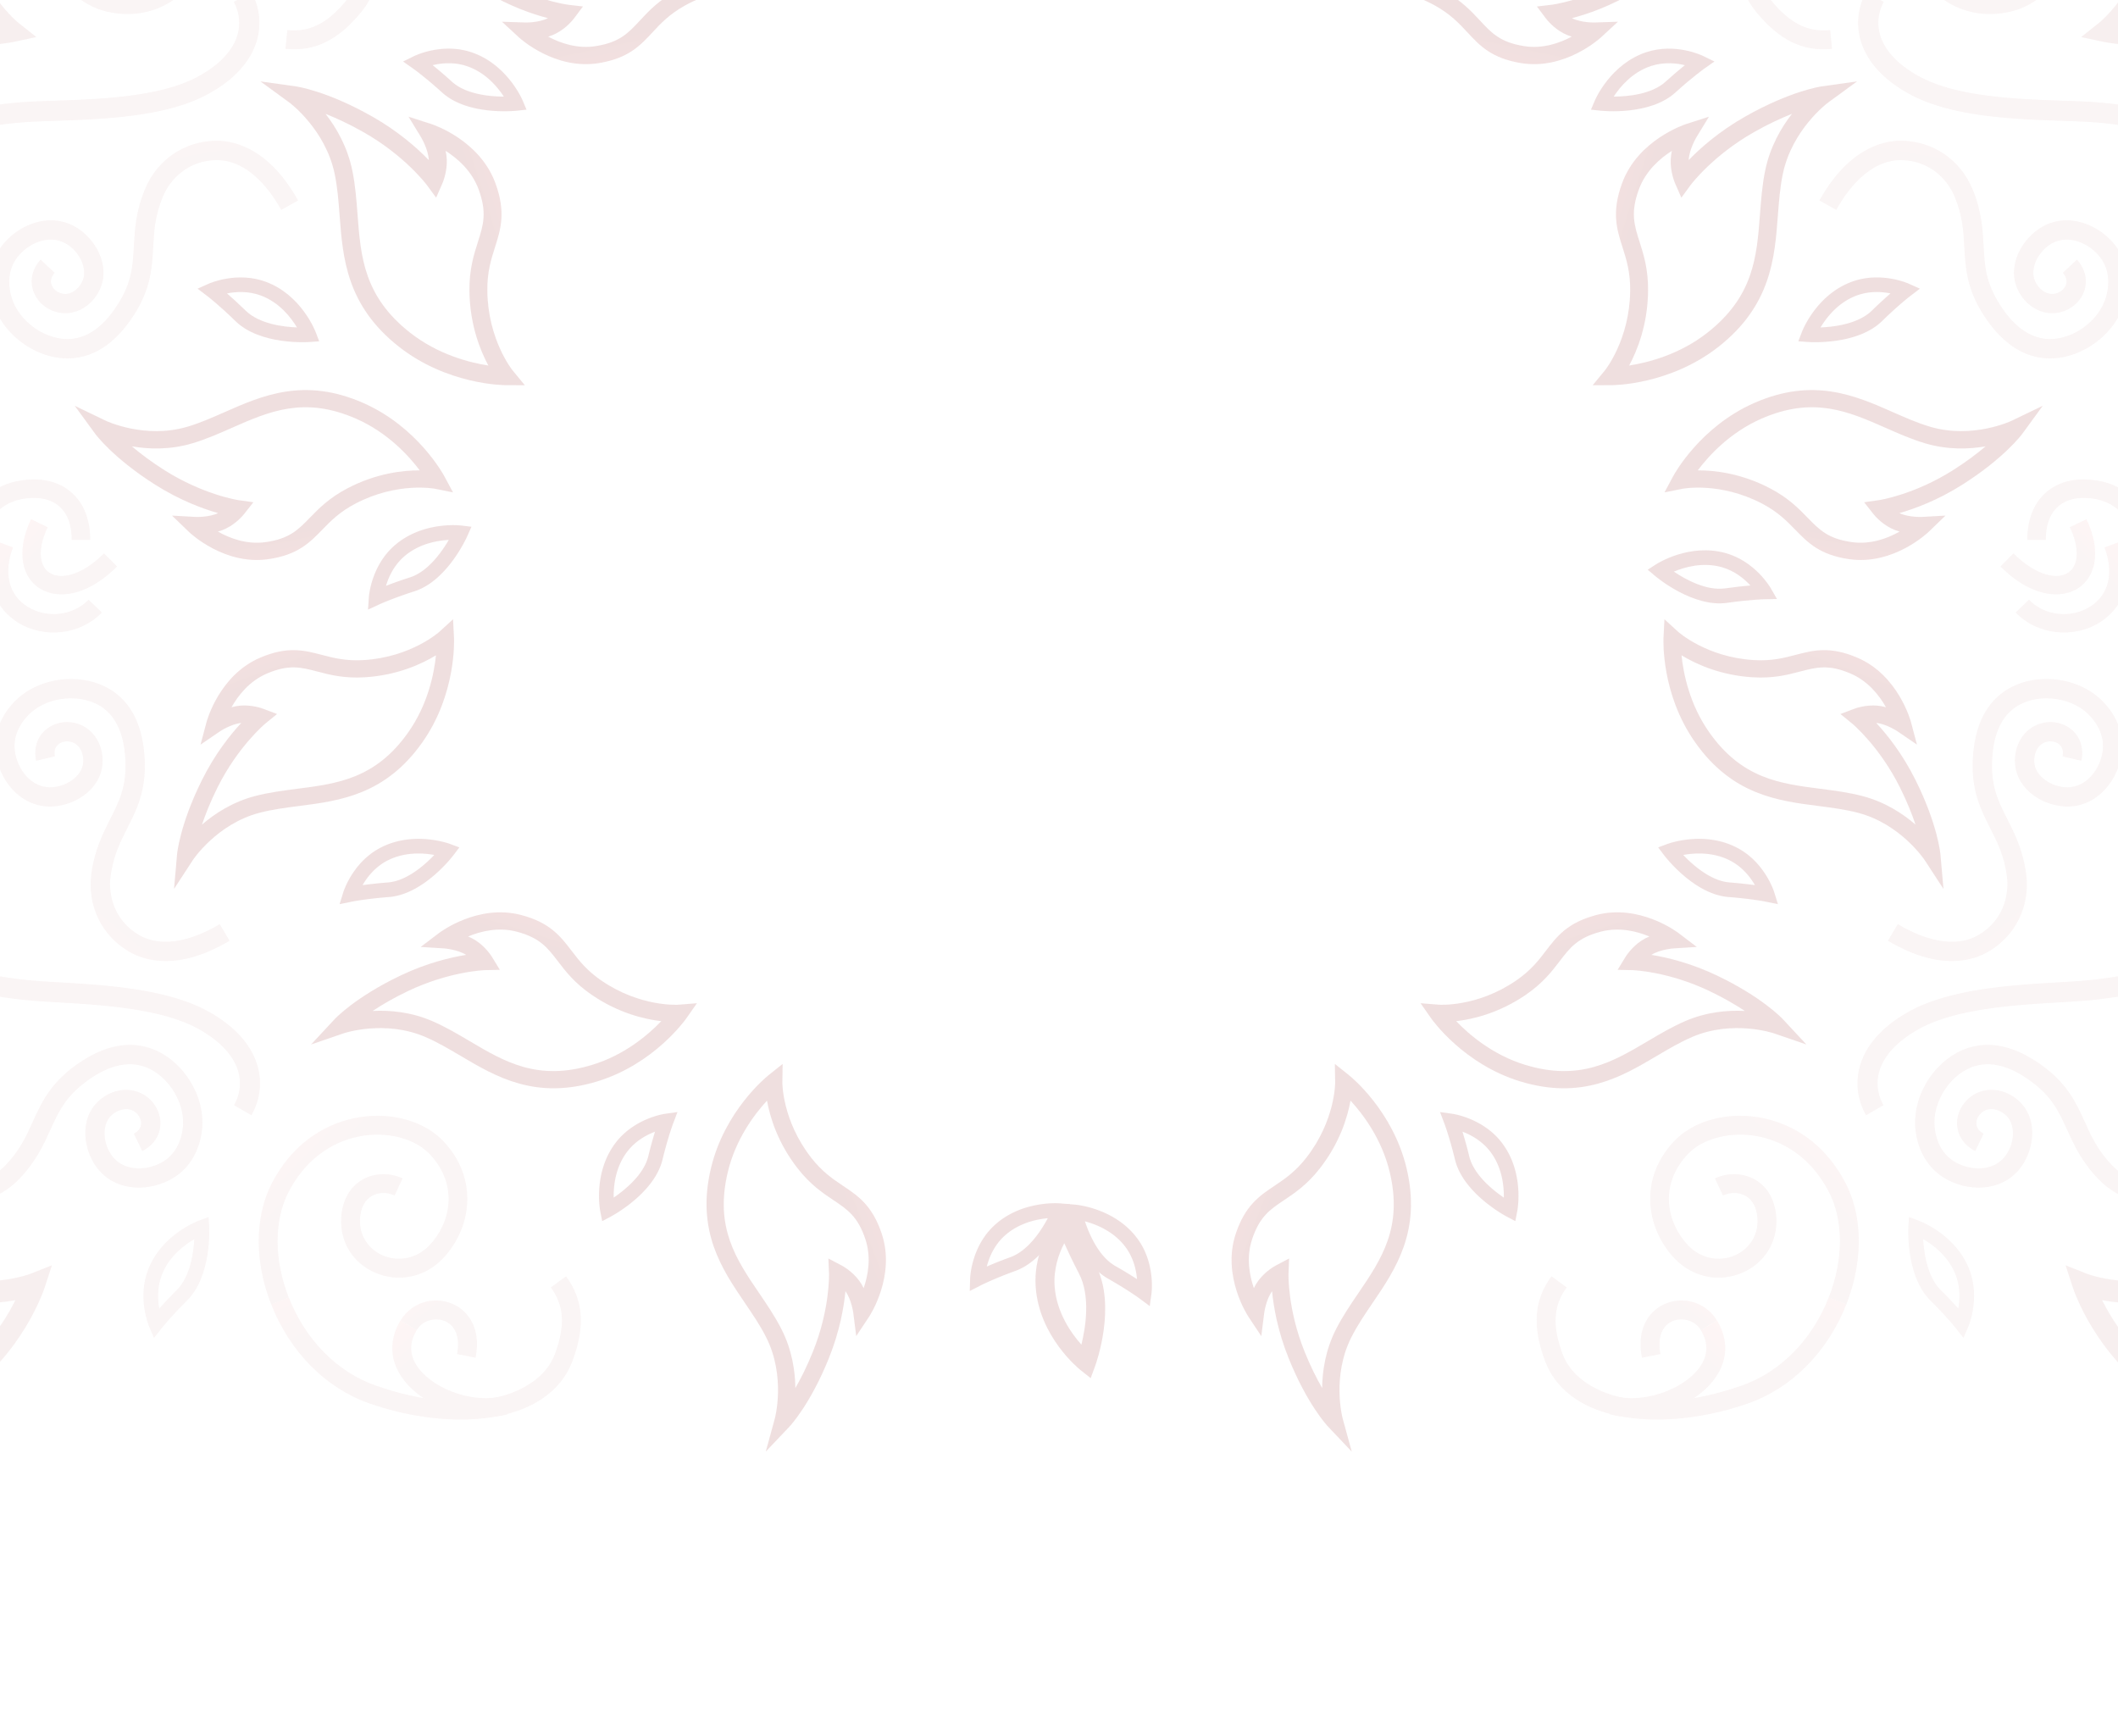 <svg width="1440" height="1180" fill="none" xmlns="http://www.w3.org/2000/svg">
    <g opacity=".45">
        <g opacity=".15">
            <path d="m1414.95 25.201 15.4 3.28c1.92.404 47.44 9.753 93.12-12.575 49.81-24.332 60.99-62.34 70.86-95.85 3.41-11.568 6.61-22.472 11.21-32.914 15.23-34.684 48.85-50.048 49.19-50.174l27.04-12.082-29.54-2.112c-1.04-.084-26.21-1.674-67.02 11.155-24.03 7.563-42.31 18.014-53.47 25.523 2.32-8.748 10.14-17.068 10.2-17.138l13.74-14.516-19.89 2.018c-1.68.181-41.68 4.618-61.99 36.746-13.71 21.74-12.31 36.465-10.79 52.048 1.02 10.49 2.08 21.364-1.3 36.417-8.91 39.747-34.15 60.183-34.42 60.372l-12.34 9.802Zm208.47-185.316c-11.13 9.343-23.46 22.91-31.51 41.277-4.97 11.302-8.46 23.194-11.84 34.68-9.88 33.552-19.2 65.233-63.11 86.71-26.34 12.878-53.17 13.93-69.09 13.035 9.44-11.104 22.23-30.221 28.3-57.317 3.89-17.371 2.68-29.98 1.59-41.077-1.42-14.644-2.45-25.268 8.57-42.708 8.73-13.816 22.41-21.37 33.39-25.449-1.05 2.285-1.94 4.721-2.53 7.191-2.42 9.766-.69 18.776-.49 19.762l2.59 12.632 9.62-8.575c.41-.37 23.12-20.135 60.73-31.973 13.08-4.125 24.5-6.633 33.78-8.188Z"
                  fill="url(#a)"/>
            <path d="m1404.39 860.241 4.86 14.982c.61 1.859 15.27 45.957 57.45 74.355 45.98 30.968 84.48 21.65 118.44 13.443 11.72-2.836 22.76-5.513 34.11-6.748 37.65-4.154 67.77 17.28 68.04 17.51l23.99 17.38-12.94-26.644c-.45-.945-11.66-23.532-43.17-52.461-18.57-17.028-36.76-27.634-48.84-33.549 8.73-2.362 19.85.247 19.94.266l19.44 4.64-11.69-16.217c-1-1.364-24.84-33.784-62.82-35.305-25.68-1.009-37.73 7.568-50.47 16.677-8.58 6.124-17.46 12.484-32.19 17.082-38.87 12.156-69.19.517-69.49.379l-14.66-5.79Zm264.73 87.888c-13.66-4.971-31.58-8.868-51.51-6.658-12.27 1.353-24.31 4.276-35.95 7.09-34 8.218-66.1 15.992-106.65-11.298-24.32-16.376-38.65-39.084-45.83-53.313 14.33 2.617 37.29 4.141 63.78-4.155 16.99-5.314 27.31-12.665 36.37-19.16 11.97-8.555 20.66-14.753 41.28-13.928 16.32.647 29.7 8.715 38.73 16.189-2.5.236-5.06.681-7.5 1.4-9.66 2.786-16.6 8.796-17.36 9.456l-9.64 8.563 12.24 4.047c.52.165 29 9.95 58.05 36.603 10.12 9.269 17.99 17.899 23.99 25.164Z"
                  fill="url(#b)"/>
            <path d="M24.724 25.201 9.32 28.481c-1.914.404-47.435 9.753-93.118-12.575-49.807-24.332-60.991-62.34-70.862-95.85-3.404-11.568-6.608-22.472-11.21-32.913-15.229-34.685-48.849-50.049-49.188-50.175l-27.044-12.082 29.546-2.112c1.043-.084 26.207-1.673 67.018 11.155 24.028 7.563 42.309 18.014 53.474 25.523-2.322-8.748-10.139-17.068-10.201-17.138l-13.739-14.516 19.89 2.019c1.68.18 41.677 4.617 61.983 36.745 13.717 21.74 12.314 36.465 10.793 52.048-1.015 10.491-2.08 21.364 1.3 36.417 8.912 39.747 34.15 60.183 34.419 60.372L24.724 25.2Zm-208.476-185.316c11.135 9.343 23.467 22.91 31.519 41.277 4.963 11.302 8.454 23.194 11.836 34.68 9.882 33.552 19.197 65.233 63.108 86.71 26.344 12.878 53.172 13.93 69.086 13.035-9.432-11.104-22.23-30.221-28.294-57.316-3.894-17.372-2.684-29.98-1.592-41.078 1.424-14.644 2.448-25.267-8.574-42.708-8.724-13.816-22.402-21.37-33.387-25.448 1.047 2.284 1.939 4.72 2.536 7.19 2.42 9.766.682 18.776.49 19.762l-2.594 12.632-9.625-8.575c-.403-.37-23.114-20.135-60.725-31.973-13.085-4.125-24.497-6.633-33.784-8.188Z"
                  fill="url(#c)"/>
            <path d="m35.272 860.241-4.862 14.982c-.607 1.859-15.271 45.957-57.45 74.355-45.975 30.968-84.483 21.65-118.44 13.443-11.719-2.836-22.764-5.513-34.109-6.748-37.652-4.154-67.767 17.28-68.046 17.51l-23.985 17.38 12.944-26.644c.449-.945 11.654-23.532 43.169-52.461 18.564-17.028 36.755-27.634 48.841-33.549-8.737-2.362-19.851.247-19.943.266l-19.44 4.64 11.693-16.217c.996-1.364 24.837-33.784 62.814-35.305 25.686-1.009 37.737 7.568 50.472 16.677 8.577 6.124 17.461 12.484 32.188 17.082 38.877 12.156 69.194.517 69.492.379l14.662-5.79Zm-264.727 87.888c13.659-4.971 31.574-8.868 51.506-6.658 12.269 1.353 24.314 4.276 35.952 7.09 33.998 8.218 66.092 15.992 106.647-11.298 24.325-16.376 38.65-39.084 45.832-53.313-14.333 2.617-37.287 4.141-63.785-4.155-16.99-5.314-27.305-12.665-36.37-19.16-11.97-8.555-20.658-14.753-41.273-13.928-16.327.647-29.708 8.715-38.733 16.189 2.503.236 5.058.681 7.496 1.4 9.667 2.786 16.601 8.796 17.359 9.456l9.642 8.563-12.238 4.047c-.522.165-28.995 9.95-58.052 36.603-10.115 9.269-17.993 17.899-23.983 25.164Z"
                  fill="url(#d)"/>
        </g>
        <g opacity=".1">
            <path d="m1334.95 909.554 3.29-7.713c.34-.794 8.16-19.484.62-38.817-9.28-23.827-33.69-32.918-34.73-33.289l-6.27-2.285-.37 6.651c-.08 1.366-1.67 33.473 14.96 50.003 11.26 11.176 17.23 18.747 17.3 18.839l5.2 6.611Zm-27.43-67.147c6.88 3.98 17.22 11.716 22.09 24.214 3.31 8.506 2.89 16.999 1.79 22.986a304.223 304.223 0 0 0-11.92-12.525c-9.1-9.043-11.42-25.123-11.96-34.675Z"
                  fill="url(#e)"/>
            <path d="M1330.78-149.257c-34.34-5.406-67.78 3.091-91.76 23.316-44.36 37.456-75.24 97.162-44.99 134.065 15.83 19.312 31.71 27.034 51.53 25.1l-1.24-12.724c-15.29 1.516-27.37-4.592-40.38-20.461-18.69-22.784-9.86-71.27 43.35-116.166 21.13-17.846 50.85-25.298 81.51-20.443l1.98-12.687Z"
                  fill="url(#f)"/>
            <path d="M1330.77-149.257c17.05 2.7 32.75 8.707 45.65 17.193 10.5 6.898 19.15 15.433 25.17 25.119 20.51 32.915 13.6 61.522 7.69 75.631-8.5 20.24-24.78 35.275-42.52 39.253-35.07 7.82-60.91-14.649-68.33-40.888-4.79-17.013 1.23-34.543 15.35-44.662 13.25-9.496 29.76-9.843 43.29-.95.23.155.47.31.72.479 9.41 6.458 14.59 15.34 14.59 25.015.01 9.342-5 18.594-13.08 24.178l-7.25-10.522c4.67-3.236 7.58-8.453 7.56-13.638-.02-5.426-3.14-10.45-9.05-14.49-10.87-7.392-22.27-4.724-29.33.336-9.68 6.948-13.81 19.047-10.49 30.807 5.57 19.824 24.63 38.265 53.23 31.877 13.55-3.023 26.69-15.47 33.51-31.706 4.98-11.848 10.7-35.908-6.74-63.934-11.53-18.503-34.69-32.144-61.99-36.439l2.02-12.659Z"
                  fill="url(#g)"/>
            <path d="M1508.85 230.95a47.557 47.557 0 0 1-5.51-3.5c-14.58-10.654-21.35-28.148-17.69-45.666 2.82-13.483 11.56-22.532 23.99-24.825 12.86-2.376 27.02 3.376 33.65 13.688 5.91 9.173 5.15 20.352-2.09 30.678l-11.21-7.853c4.06-5.796 4.65-10.993 1.8-15.44-3.62-5.651-12.27-8.993-19.66-7.624-4.82.896-10.96 4.059-13.07 14.162-2.59 12.364 2.02 24.259 12.36 31.824 9.79 7.141 26.79 11.009 45.26.564 14.79-8.395 23.26-27.03 21.09-46.383-3.66-32.35-33.99-59.344-83.19-74.057-22.84-6.83-46.01-11.258-68.9-13.227-6.79-.582-15.35-.883-24.44-1.19-30.96-1.066-73.33-2.52-101.71-17.48-22.96-12.076-31.28-26.55-34.32-36.59-3.37-11.153-2.12-23 3.5-33.31l12.01 6.546c-2.24 4.11-5.51 12.518-2.39 22.817 3.27 10.819 12.89 20.673 27.6 28.441 25.59 13.503 66.16 14.882 95.8 15.913 9.27.314 18.02.622 25.14 1.228 23.8 2.025 47.92 6.659 71.63 13.752 54.73 16.353 88.59 47.573 92.88 85.628 2.79 24.738-8.43 48.763-27.94 59.821-18.09 10.251-38.44 10.882-54.59 2.083Z"
                  fill="url(#h)"/>
            <path d="M1501.97 517.094a47.905 47.905 0 0 0-5.4 3.62c-14.24 10.964-20.55 28.544-16.48 45.892 3.14 13.351 12.06 22.143 24.5 24.119 12.85 2.049 26.81-4.027 33.15-14.455 5.66-9.276 4.63-20.385-2.84-30.485l-10.97 8.093c4.19 5.67 4.9 10.828 2.18 15.326-3.46 5.714-11.99 9.253-19.38 8.073-4.82-.773-11.02-3.771-13.36-13.775-2.89-12.243 1.41-24.197 11.52-31.982 9.57-7.35 26.39-11.62 45.03-1.678 14.94 7.992 23.83 26.332 22.14 45.65-2.84 32.292-32.37 59.909-80.98 75.768-22.56 7.361-45.52 12.34-68.26 14.865-6.74.747-15.26 1.258-24.3 1.788-30.79 1.824-72.93 4.317-100.8 19.908-22.57 12.586-30.49 27.199-33.27 37.267-3.08 11.184-1.54 22.947 4.31 33.071l11.79-6.813c-2.33-4.035-5.79-12.324-2.94-22.653 2.98-10.849 12.32-20.896 26.78-28.991 25.13-14.071 65.49-16.445 94.96-18.202 9.22-.541 17.92-1.063 24.99-1.841 23.64-2.604 47.54-7.81 70.97-15.455 54.08-17.628 87-49.54 90.34-87.525 2.17-24.694-9.59-48.332-29.29-58.858-18.25-9.757-38.53-9.884-54.39-.727Z"
                  fill="url(#i)"/>
            <path d="M1309.64 650.953c-7.76-2.08-16.45-5.68-26.05-11.397l6.7-11.24c21.52 12.813 40.97 15.452 54.78 7.417 16.92-9.855 21.12-27.156 19.4-40.055-1.83-13.879-6.49-23.094-11.42-32.815-6.35-12.514-12.9-25.488-11.73-47.043 1.1-20.681 7.89-35.798 20.16-44.894 19.02-14.144 49.81-11.854 67.22 5.004 9.53 9.246 14.56 20.811 14.14 32.569-.63 17.526-13.19 37.112-33.14 39.57-15.73 1.939-35.69-7.991-39.2-25.327-1.57-7.626.08-15.802 4.39-21.882 3.8-5.352 9.44-8.8 15.88-9.701 8.79-1.224 17.34 2.533 21.75 9.541 4.2 6.68 3.18 13.749 2.55 16.481l-12.75-2.983c.21-.866.76-3.943-.87-6.548-1.65-2.637-5.2-4.049-8.86-3.539-2.93.407-5.3 1.86-7.01 4.301-2.22 3.143-3.07 7.631-2.25 11.727 1.84 9.028 13.87 16.291 24.8 14.964 12.83-1.575 21.24-15.256 21.66-27.04.38-10.819-6.19-18.866-10.18-22.698-12.84-12.439-36.36-14.269-50.3-3.913-13.54 10.083-14.55 28.918-14.88 35.115-.97 18.061 4.27 28.435 10.36 40.417 4.96 9.81 10.57 20.908 12.74 37.015 2.89 21.776-6.99 42.137-25.8 53.084-7.67 4.367-21.71 9.331-42.09 3.87Z"
                  fill="url(#j)"/>
            <path d="M1513.29 783.98c3.23-7.356 5.86-16.381 7.41-27.452l-12.96-1.809c-3.48 24.808-13.59 41.634-28.5 47.375-18.27 7.033-34.4-.514-43.38-9.927-9.68-10.117-13.95-19.516-18.45-29.443-5.79-12.782-11.81-26.01-29.36-38.586-16.82-12.084-32.86-16.249-47.63-12.366-22.93 5.986-40.42 31.439-38.16 55.565 1.25 13.217 7.13 24.377 16.56 31.412 14.06 10.474 37.2 12.929 51.6-1.097 11.35-11.051 16.1-32.839 4.78-46.426-4.97-5.989-12.38-9.819-19.82-10.26-6.55-.391-12.77 1.85-17.51 6.315-6.45 6.085-8.87 15.113-6.17 22.937 2.59 7.455 8.74 11.077 11.27 12.3l5.65-11.812c-.81-.382-3.55-1.875-4.56-4.779-1.03-2.938.09-6.591 2.78-9.127 2.15-2.028 4.76-2.966 7.74-2.773 3.84.232 7.88 2.376 10.55 5.584 5.9 7.081 4.03 21.015-3.84 28.706-9.26 9.025-25.19 7.023-34.65-.022-8.67-6.475-10.84-16.635-11.33-22.142-1.67-17.803 11.62-37.294 28.42-41.688 16.34-4.253 31.66 6.745 36.7 10.364 14.7 10.548 19.51 21.128 25.05 33.372 4.55 10.007 9.69 21.332 20.9 33.096 15.18 15.881 37.24 20.92 57.55 13.095 8.21-3.254 20.86-11.099 29.36-30.412Z"
                  fill="url(#k)"/>
            <path d="M1253.87 113.381c-5.68 5.682-11.4 13.141-16.86 22.895l11.42 6.385c12.24-21.858 27.77-33.87 43.74-33.815 19.58.074 31.87 12.956 36.83 24.987 5.35 12.937 5.92 23.247 6.52 34.13.76 14.011 1.57 28.522 13.36 46.605 11.29 17.361 24.73 27.06 39.9 28.8 23.55 2.739 49.07-14.641 55.72-37.943 3.62-12.771 2.2-25.302-4.04-35.278-9.31-14.863-29.98-25.542-48.49-17.694-14.59 6.182-26.91 24.764-21.29 41.533 2.47 7.385 7.98 13.641 14.75 16.751 5.96 2.739 12.57 2.906 18.61.462 8.21-3.331 13.75-10.864 14.06-19.138.3-7.884-4.12-13.493-6.03-15.547l-9.55 8.958c.61.648 2.63 3.036 2.52 6.108-.12 3.11-2.48 6.108-5.91 7.496-2.74 1.111-5.51 1.037-8.22-.222-3.49-1.61-6.47-5.071-7.81-9.032-2.92-8.736 3.87-21.045 14-25.357 11.9-5.053 26.02 2.591 32.27 12.586 5.74 9.18 4.08 19.434 2.54 24.746-4.9 17.195-24.36 30.539-41.61 28.54-16.77-1.962-27.06-17.768-30.44-22.969-9.87-15.159-10.52-26.764-11.24-40.182-.61-10.976-1.29-23.395-7.48-38.425-8.38-20.304-27.11-33-48.88-33.075-8.83.056-23.47 2.777-38.39 17.695Z"
                  fill="url(#l)"/>
            <path d="M1446.69 388.493c0 20.717-13.77 31.302-18.99 34.587-18.16 11.337-42.76 8.478-57.28-6.671l9.05-8.679c10.49 10.936 28.34 12.968 41.56 4.716 12.74-7.976 16.33-22.649 9.83-40.306l11.77-4.339c2.91 7.8 4.06 14.673 4.06 20.692Z"
                  fill="url(#m)"/>
            <path d="M1424.44 376.284c0 9.757-3.63 17.959-10.71 23.025-10.53 7.525-30.92 8.327-53.64-14.171l8.82-8.904c16.08 15.927 30.45 17.959 37.53 12.892 7.07-5.041 7.37-17.08.8-30.674l11.29-5.468c3.98 8.176 5.91 16.152 5.91 23.3Z"
                  fill="url(#n)"/>
            <path d="m1498.63 463.009-12.06 3.436c-2.66-9.33-7.2-17.08-11.99-25.307-7.95-13.594-16.98-28.994-19.04-54.552-2.61-32.029-15.22-47.755-38.63-48.081-5.31-.075-12.84 1.004-18.51 6.597-4.99 4.916-7.52 12.315-7.52 21.946h-12.54c0-12.942 3.89-23.627 11.26-30.875 6.95-6.847 16.45-10.359 27.52-10.208 21.04.301 46.97 10.91 50.94 59.618 1.83 22.699 9.73 36.192 17.35 49.235 4.99 8.502 10.14 17.306 13.22 28.191Z"
                  fill="url(#o)"/>
            <path d="m104.712 909.554-3.294-7.713c-.335-.794-8.154-19.484-.617-38.817 9.275-23.827 33.685-32.918 34.724-33.29l6.279-2.284.37 6.65c.074 1.367 1.666 33.473-14.965 50.004-11.263 11.175-17.226 18.746-17.296 18.839l-5.201 6.611Zm27.424-67.147c-6.879 3.98-17.217 11.715-22.086 24.214-3.305 8.506-2.892 16.999-1.792 22.986 2.948-3.29 6.92-7.551 11.927-12.525 9.097-9.043 11.412-25.123 11.951-34.675Z"
                  fill="url(#p)"/>
            <path d="M108.89-149.257c34.335-5.406 67.773 3.091 91.753 23.316 44.369 37.456 75.24 97.162 44.995 134.065-15.826 19.312-31.714 27.034-51.533 25.1l1.244-12.724c15.29 1.516 27.372-4.592 40.382-20.461 18.686-22.784 9.852-71.27-43.357-116.166-21.129-17.846-50.85-25.298-81.508-20.443l-1.976-12.687Z"
                  fill="url(#q)"/>
            <path d="M108.888-149.257c-17.047 2.7-32.746 8.707-45.653 17.193-10.491 6.898-19.142 15.433-25.169 25.119-20.502 32.915-13.598 61.522-7.688 75.631 8.504 20.24 24.785 35.275 42.52 39.253 35.075 7.82 60.915-14.649 68.331-40.888 4.789-17.013-1.227-34.543-15.349-44.662-13.252-9.496-29.762-9.843-43.288-.95l-.727.479c-9.403 6.458-14.581 15.34-14.586 25.015-.01 9.342 5.003 18.594 13.082 24.178l7.251-10.522c-4.667-3.236-7.578-8.453-7.559-13.638.013-5.426 3.138-10.45 9.05-14.49 10.871-7.392 22.267-4.724 29.327.336 9.681 6.948 13.81 19.047 10.493 30.807C123.35-16.572 104.288 1.869 75.694-4.52 62.138-7.542 48.996-19.99 42.177-36.225c-4.975-11.848-10.695-35.908 6.748-63.934 11.523-18.503 34.69-32.144 61.982-36.439l-2.019-12.659Z"
                  fill="url(#r)"/>
            <path d="M-69.165 230.95a47.686 47.686 0 0 0 5.51-3.5c14.579-10.654 21.348-28.148 17.694-45.667-2.826-13.482-11.558-22.531-23.996-24.824-12.857-2.377-27.02 3.376-33.649 13.688-5.911 9.173-5.15 20.352 2.096 30.678l11.21-7.853c-4.06-5.797-4.648-10.993-1.804-15.441 3.622-5.65 12.273-8.992 19.657-7.623 4.82.896 10.969 4.059 13.076 14.162 2.59 12.364-2.024 24.258-12.364 31.823-9.79 7.142-26.787 11.01-45.256.565-14.795-8.395-23.265-27.03-21.092-46.383 3.662-32.35 33.989-59.344 83.193-74.057 22.833-6.83 46.007-11.258 68.9-13.227 6.789-.582 15.35-.883 24.44-1.191 30.958-1.065 73.329-2.52 101.705-17.48 22.966-12.076 31.287-26.55 34.326-36.59 3.367-11.152 2.117-23-3.5-33.31l-12.016 6.547c2.239 4.11 5.511 12.518 2.395 22.817-3.269 10.819-12.891 20.673-27.607 28.441-25.586 13.503-66.16 14.882-95.797 15.913-9.272.314-18.018.622-25.136 1.227-23.798 2.026-47.92 6.66-71.637 13.752-54.73 16.353-88.583 47.574-92.877 85.629-2.791 24.738 8.427 48.763 27.946 59.821 18.082 10.251 38.433 10.881 54.583 2.083Z"
                  fill="url(#s)"/>
            <path d="M-62.313 517.094a47.327 47.327 0 0 1 5.4 3.62c14.248 10.964 20.554 28.544 16.485 45.892-3.145 13.351-12.06 22.143-24.497 24.119-12.857 2.049-26.813-4.027-33.158-14.455-5.657-9.276-4.624-20.385 2.843-30.485l10.966 8.093c-4.186 5.67-4.898 10.828-2.177 15.326 3.466 5.714 11.995 9.253 19.378 8.073 4.82-.773 11.02-3.771 13.365-13.775 2.884-12.243-1.416-24.197-11.522-31.982-9.57-7.35-26.393-11.62-45.034-1.678-14.934 7.992-23.824 26.332-22.139 45.65 2.847 32.292 32.37 59.909 80.985 75.768 22.56 7.361 45.518 12.34 68.257 14.865 6.743.747 15.258 1.258 24.298 1.788 30.79 1.824 72.931 4.317 100.807 19.908 22.563 12.586 30.488 27.199 33.266 37.267 3.076 11.184 1.54 22.947-4.305 33.071l-11.8-6.813c2.33-4.035 5.794-12.324 2.947-22.653-2.987-10.849-12.321-20.896-26.779-28.991-25.135-14.071-65.488-16.445-94.964-18.202-9.222-.541-17.92-1.063-24.99-1.841-23.639-2.604-47.536-7.81-70.969-15.455-54.076-17.628-87.003-49.54-90.339-87.525-2.168-24.694 9.591-48.332 29.293-58.858 18.251-9.757 38.525-9.884 54.383-.727Z"
                  fill="url(#t)"/>
            <path d="M130.022 650.953c7.762-2.08 16.444-5.68 26.05-11.397l-6.697-11.24c-21.525 12.813-40.98 15.452-54.785 7.417-16.922-9.855-21.124-27.156-19.404-40.055 1.836-13.879 6.494-23.094 11.423-32.815 6.348-12.514 12.898-25.488 11.73-47.043-1.098-20.681-7.886-35.798-20.16-44.894-19.019-14.144-49.813-11.854-67.218 5.004-9.528 9.246-14.559 20.811-14.145 32.569.631 17.526 13.196 37.112 33.149 39.57 15.722 1.939 35.688-7.991 39.2-25.327 1.56-7.626-.088-15.802-4.4-21.882-3.791-5.352-9.43-8.8-15.878-9.701-8.782-1.224-17.341 2.533-21.75 9.541-4.2 6.68-3.173 13.749-2.549 16.481l12.75-2.983c-.205-.866-.758-3.943.874-6.548 1.651-2.637 5.202-4.049 8.861-3.539 2.928.407 5.295 1.86 7.006 4.301 2.225 3.143 3.075 7.631 2.248 11.727-1.835 9.028-13.872 16.291-24.796 14.964-12.833-1.575-21.241-15.256-21.662-27.04-.378-10.819 6.191-18.866 10.178-22.698 12.845-12.439 36.363-14.269 50.303-3.913 13.541 10.083 14.55 28.918 14.883 35.115.964 18.061-4.277 28.435-10.362 40.417-4.958 9.81-10.575 20.908-12.736 37.015-2.89 21.776 6.982 42.137 25.795 53.084 7.674 4.367 21.713 9.331 42.092 3.87Z"
                  fill="url(#u)"/>
            <path d="M1167.31 897.685c3.44 5.691 5.32 11.512 5.61 17.284.39 7.943-2.16 15.779-7.66 23.019-14.67 19.327-47.11 30.071-70.82 23.426l3.45-12.311c18.49 5.192 45.77-3.783 57.18-18.848 6.29-8.279 6.72-17.006 1.31-25.952l10.93-6.618Z"
                  fill="url(#v)"/>
            <path d="M1255.3 886.738c-12.74 32.339-37.01 56.859-66.6 67.28-54.78 19.265-121.89 15.619-138.38-29.157-8.63-23.431-7.23-41.04 4.48-57.145l10.34 7.521c-9.06 12.412-9.91 25.924-2.83 45.181 10.17 27.656 56.45 44.614 122.12 21.498 26.09-9.17 47.58-31.015 58.93-59.904l11.94 4.726Z"
                  fill="url(#w)"/>
            <path d="M1167.31 897.68c-7.09-11.679-21.52-16.587-34.33-11.617-10.75 4.15-20.75 16.047-16.63 36.964l12.55-2.474c-2.2-11.181 1.06-19.615 8.72-22.586 5.88-2.267 14.46-.828 18.78 6.329l10.91-6.616Z"
                  fill="url(#x)"/>
            <path d="M1255.3 886.739c6.31-16.064 9.09-32.642 8.32-48.069-.63-12.541-3.61-24.324-8.9-34.428-17.98-34.356-46.14-42.903-61.3-44.958-21.76-2.928-42.97 3.488-55.39 16.761-24.52 26.273-18.24 59.936.62 79.627 12.24 12.751 30.4 16.449 46.28 9.404 14.9-6.612 23.57-20.669 22.75-36.836-.01-.281-.02-.562-.04-.869-.8-11.379-5.84-20.345-14.17-25.252-8.05-4.743-18.57-5.111-27.48-.977l5.4 11.585c5.16-2.384 11.13-2.249 15.59.395 4.67 2.762 7.42 8.001 7.9 15.146.87 13.118-7.21 21.589-15.15 25.111-10.9 4.823-23.42 2.251-31.88-6.568-14.26-14.852-20.5-40.631-.5-62.042 9.48-10.154 26.87-15.175 44.32-12.825 12.74 1.716 36.38 8.979 51.7 38.219 10.11 19.311 10.12 46.196 0 71.9l11.93 4.676Z"
                  fill="url(#y)"/>
            <path d="M272.353 897.685c-3.435 5.691-5.315 11.512-5.605 17.284-.399 7.943 2.153 15.779 7.653 23.019 14.674 19.327 47.115 30.071 70.826 23.426l-3.453-12.311c-18.492 5.192-45.772-3.783-57.178-18.848-6.293-8.279-6.726-17.006-1.309-25.952l-10.934-6.618Z"
                  fill="url(#z)"/>
            <path d="M184.365 886.738c12.741 32.339 37.013 56.859 66.602 67.28 54.775 19.266 121.89 15.619 138.375-29.157 8.627-23.431 7.232-41.04-4.48-57.145l-10.338 7.521c9.056 12.412 9.914 25.924 2.827 45.182-10.171 27.655-56.446 44.613-122.115 21.498-26.093-9.171-47.58-31.016-58.932-59.905l-11.939 4.726Z"
                  fill="url(#A)"/>
            <path d="M272.356 897.68c7.09-11.679 21.522-16.587 34.331-11.617 10.751 4.15 20.754 16.047 16.631 36.964l-12.55-2.474c2.2-11.181-1.064-19.615-8.724-22.586-5.878-2.267-14.451-.828-18.78 6.329l-10.908-6.616Z"
                  fill="url(#B)"/>
            <path d="M184.363 886.739c-6.312-16.064-9.09-32.642-8.316-48.069.63-12.541 3.602-24.324 8.898-34.428 17.984-34.356 46.143-42.902 61.303-44.958 21.757-2.928 42.969 3.489 55.387 16.761 24.517 26.273 18.244 59.936-.617 79.627-12.239 12.752-30.4 16.449-46.28 9.404-14.903-6.612-23.569-20.669-22.757-36.836l.043-.869c.802-11.379 5.835-20.345 14.173-25.252 8.048-4.743 18.564-5.111 27.472-.976l-5.395 11.584c-5.155-2.384-11.128-2.249-15.588.395-4.671 2.762-7.418 8.001-7.904 15.146-.864 13.118 7.212 21.589 15.152 25.111 10.896 4.823 23.418 2.251 31.876-6.568 14.265-14.852 20.501-40.63.502-62.042-9.476-10.154-26.866-15.175-44.319-12.825-12.735 1.716-36.375 8.979-51.695 38.22-10.111 19.31-10.129 46.195.001 71.899l-11.936 4.676Z"
                  fill="url(#C)"/>
            <path d="M-73.623 783.98c-3.234-7.356-5.859-16.381-7.41-27.452l12.959-1.809c3.473 24.808 13.588 41.634 28.494 47.375 18.276 7.033 34.4-.514 43.387-9.927 9.677-10.117 13.95-19.516 18.45-29.443 5.788-12.782 11.81-26.01 29.355-38.586 16.818-12.084 32.858-16.249 47.633-12.366 22.934 5.986 40.416 31.439 38.157 55.565-1.251 13.217-7.123 24.377-16.554 31.412-14.067 10.474-37.206 12.929-51.609-1.097-11.35-11.051-16.098-32.839-4.772-46.426 4.972-5.989 12.381-9.819 19.822-10.26 6.547-.391 12.765 1.85 17.502 6.315 6.45 6.085 8.876 15.113 6.168 22.937-2.583 7.455-8.74 11.077-11.261 12.3l-5.652-11.812c.804-.382 3.55-1.875 4.561-4.779 1.025-2.938-.096-6.591-2.783-9.127-2.15-2.028-4.764-2.966-7.74-2.773-3.843.232-7.876 2.376-10.554 5.584-5.894 7.081-4.027 21.015 3.844 28.706 9.258 9.025 25.191 7.023 34.646-.022 8.676-6.475 10.843-16.635 11.338-22.142 1.665-17.803-11.624-37.294-28.424-41.688-16.339-4.253-31.662 6.745-36.704 10.364-14.692 10.548-19.504 21.128-25.044 33.372-4.55 10.007-9.692 21.332-20.904 33.096-15.177 15.881-37.237 20.92-57.549 13.095-8.207-3.254-20.864-11.099-29.356-30.412Z"
                  fill="url(#D)"/>
            <path d="M185.785 113.381c5.683 5.682 11.402 13.141 16.862 22.895l-11.42 6.385c-12.234-21.858-27.763-33.871-43.736-33.815-19.582.074-31.872 12.956-36.833 24.987-5.349 12.937-5.922 23.247-6.515 34.13-.758 14.011-1.573 28.522-13.363 46.605-11.29 17.361-24.728 27.06-39.905 28.799-23.543 2.74-49.066-14.64-55.711-37.942-3.628-12.771-2.203-25.302 4.035-35.278 9.31-14.863 29.984-25.542 48.493-17.694 14.585 6.181 26.911 24.764 21.285 41.533-2.462 7.385-7.978 13.641-14.752 16.751-5.96 2.739-12.567 2.905-18.6.462-8.219-3.331-13.753-10.864-14.068-19.138-.296-7.884 4.128-13.493 6.034-15.547l9.55 8.958c-.61.648-2.627 3.036-2.516 6.108.11 3.109 2.48 6.108 5.904 7.496 2.74 1.111 5.515 1.037 8.218-.222 3.498-1.61 6.478-5.071 7.81-9.032 2.925-8.736-3.868-21.045-13.992-25.357-11.901-5.053-26.023 2.591-32.28 12.586-5.737 9.18-4.071 19.434-2.535 24.746 4.905 17.194 24.357 30.539 41.608 28.54 16.768-1.962 27.06-17.768 30.446-22.969 9.865-15.159 10.513-26.764 11.235-40.182.611-10.976 1.296-23.395 7.478-38.425 8.384-20.304 27.115-33 48.881-33.075 8.829.056 23.469 2.777 38.387 17.695Z"
                  fill="url(#E)"/>
            <path d="M-7.022 388.493c0 20.717 13.77 31.302 18.986 34.587 18.16 11.337 42.764 8.478 57.286-6.671l-9.054-8.679c-10.484 10.936-28.342 12.967-41.56 4.716-12.742-7.976-16.328-22.649-9.832-40.306l-11.763-4.339c-2.91 7.8-4.063 14.672-4.063 20.692Z"
                  fill="url(#F)"/>
            <path d="M15.22 376.284c0 9.757 3.636 17.959 10.71 23.025 10.533 7.525 30.924 8.327 53.648-14.171l-8.829-8.904c-16.077 15.927-30.448 17.959-37.521 12.892-7.073-5.041-7.374-17.08-.803-30.674l-11.286-5.468c-3.988 8.176-5.92 16.152-5.92 23.3Z"
                  fill="url(#G)"/>
            <path d="m-58.97 463.009 12.064 3.436c2.659-9.33 7.199-17.08 11.99-25.307 7.95-13.594 16.98-28.994 19.036-54.552 2.608-32.029 15.224-47.755 38.625-48.081 5.317-.075 12.842 1.004 18.51 6.597 4.991 4.916 7.525 12.315 7.525 21.946h12.54c0-12.942-3.887-23.627-11.261-30.875-6.948-6.847-16.454-10.359-27.514-10.208-21.044.301-46.978 10.91-50.94 59.618-1.832 22.699-9.732 36.192-17.357 49.235-4.991 8.502-10.133 17.306-13.218 28.191Z"
                  fill="url(#H)"/>
        </g>
        <g opacity=".3">
            <path d="m979.07 756.044 8.307 1.159c.853.123 20.893 3.073 33.563 19.507 15.62 20.243 10.81 45.842 10.59 46.924l-1.28 6.556-5.89-3.115c-1.21-.642-29.529-15.85-35.104-38.626-3.758-15.416-7.165-24.431-7.208-24.538l-2.978-7.867Zm43.36 58.146c.14-7.946-1.15-20.793-9.34-31.415-5.58-7.221-13.07-11.251-18.765-13.399a299.267 299.267 0 0 1 4.571 16.68c3.054 12.46 15.624 22.742 23.534 28.134Z"
                  fill="url(#I)"/>
            <path d="m250.206 414.451.565-8.368c.062-.86 1.577-21.063 17.068-34.869 19.078-17.023 44.955-14.045 46.05-13.905l6.631.814-2.689 6.094c-.553 1.251-13.706 30.583-36.028 37.766-15.108 4.847-23.857 8.887-23.962 8.937l-7.635 3.531Zm54.911-47.388c-7.936.424-20.658 2.626-30.67 11.553-6.805 6.08-10.291 13.835-12.028 19.67a298.296 298.296 0 0 1 16.312-5.748c12.21-3.929 21.57-17.208 26.386-25.475Z"
                  fill="url(#J)"/>
            <path d="m1208.13 407.241-4.17-7.278c-.43-.746-10.63-18.254-30.59-23.899-24.6-6.969-46.58 7.022-47.5 7.627l-5.61 3.631 5.09 4.305c1.04.883 25.69 21.514 48.91 18.215 15.71-2.246 25.34-2.438 25.46-2.438l8.41-.163Zm-70.11-18.613c7.33-3.088 19.73-6.669 32.64-3.017 8.78 2.492 15.3 7.943 19.42 12.431-4.41.369-10.2.967-17.19 1.962-12.7 1.804-26.92-6.046-34.87-11.376Z"
                  fill="url(#K)"/>
            <path d="m1305.33 196.252-7.66-3.416c-.78-.347-19.35-8.461-38.8-1.231-23.97 8.897-33.45 33.16-33.83 34.192l-2.39 6.242 6.65.475c1.36.096 33.44 2.196 50.23-14.17 11.35-11.085 19.02-16.928 19.11-16.996l6.69-5.096Zm-67.57 26.357c4.09-6.815 11.99-17.029 24.56-21.7 8.56-3.17 17.04-2.622 23.01-1.427a300.85 300.85 0 0 0-12.71 11.727c-9.19 8.953-25.3 11.012-34.86 11.4Z"
                  fill="url(#L)"/>
            <path d="m1165.62 41.813-7.53-3.695c-.78-.376-19.03-9.165-38.73-2.654-24.28 8.012-34.64 31.91-35.07 32.929l-2.61 6.15 6.62.718c1.36.146 33.34 3.422 50.72-12.318 11.75-10.66 19.63-16.218 19.72-16.283l6.88-4.847Zm-68.5 23.86c4.34-6.66 12.61-16.577 25.34-20.784 8.67-2.854 17.13-1.995 23.05-.582-3.44 2.771-7.9 6.514-13.13 11.252-9.51 8.61-25.69 10.077-35.26 10.114Z"
                  fill="url(#M)"/>
            <path d="m1208.78 614.675-2.49-8.011c-.25-.822-6.39-20.13-24.65-29.987-22.49-12.158-46.99-3.287-48.02-2.898l-6.26 2.323 4.02 5.309c.83 1.089 20.4 26.592 43.77 28.428 15.82 1.227 25.27 3.138 25.38 3.164l8.25 1.672Zm-64.37-33.431c7.82-1.419 20.7-2.214 32.51 4.161 8.02 4.344 13.2 11.085 16.24 16.361a298.495 298.495 0 0 0-17.2-1.827c-12.78-1.004-24.96-11.762-31.55-18.695Z"
                  fill="url(#N)"/>
            <path d="m1082.87 261.875 12.92-.012c1.6-.005 39.73-.317 72.55-26.072 35.79-28.072 38.24-60.485 40.4-89.066.75-9.865 1.45-19.164 3.35-28.331 6.26-30.442 30.6-48.54 30.85-48.7l19.62-14.335-24.06 3.377c-.85.112-21.32 3.156-51.86 20.453-17.98 10.192-30.85 21.715-38.52 29.656.36-7.417 5.2-15.434 5.24-15.5l8.53-14.006-15.61 5.034c-1.31.433-32.64 10.858-43.42 40.12-7.28 19.798-3.62 31.371.27 43.613 2.62 8.242 5.34 16.783 5.21 29.44-.33 33.42-17.07 54.148-17.25 54.346l-8.22 9.983Zm135.45-184.466c-7.33 9.407-14.89 22.41-18.2 38.527-2.04 9.92-2.8 20.06-3.54 29.856-2.17 28.616-4.21 55.633-35.75 80.402-18.93 14.854-40.27 20.302-53.2 22.316 5.67-10.528 12.65-28.063 12.87-50.843.14-14.606-2.99-24.514-5.78-33.231-3.65-11.504-6.3-19.852-.45-35.736 4.63-12.583 14.31-20.991 22.42-26.149-.45 2.013-.74 4.12-.8 6.205-.26 8.25 2.68 15.181 3 15.939l4.25 9.689 6.25-8.531c.26-.366 15.09-20.123 43.23-36.076 9.79-5.555 18.52-9.526 25.7-12.368Z"
                  fill="url(#O)"/>
            <path d="m965.83 682.053 7.14 10.203c.889 1.265 22.172 31.216 60.63 42.935 41.92 12.784 68.88-3.164 92.65-17.221 8.21-4.854 15.94-9.431 24.23-12.988 27.51-11.845 55.23-2.603 55.5-2.494l22.15 7.595-15.95-17.151c-.55-.611-14.25-15.098-44.76-29.684-17.98-8.582-34.18-12.395-44.69-14.072 6.06-3.807 15.07-4.403 15.14-4.41l15.77-.987-12.59-9.557c-1.07-.801-26.59-19.801-55.65-12.171-19.66 5.176-26.78 14.447-34.31 24.278-5.06 6.614-10.31 13.476-20.38 20.358-26.59 18.179-52.199 16.389-52.456 16.354l-12.424-.988Zm220.47 5.242c-11.47-.6-25.92.596-40.48 6.875-8.96 3.86-17.39 8.854-25.54 13.673-23.81 14.074-46.28 27.372-83.25 16.116-22.17-6.758-38.255-20.615-46.976-29.712 11.446-1.336 29.146-5.491 47.266-17.889 11.62-7.946 17.72-15.889 23.07-22.895 7.07-9.236 12.21-15.931 27.98-20.074 12.5-3.285 24.48-.279 33.03 3.285-1.84.757-3.67 1.685-5.34 2.792-6.67 4.341-10.52 10.489-10.94 11.163l-5.31 8.703 10.19.231c.43.003 24.22.819 52.35 14.252 9.79 4.669 17.74 9.372 23.95 13.48Z"
                  fill="url(#P)"/>
            <path d="m909.408-5.436 6.135-10.837c.765-1.344 19.097-33.186 56.261-48.515 40.516-16.72 68.866-3.413 93.876 8.315 8.63 4.05 16.76 7.87 25.36 10.62 28.51 9.172 55.22-2.67 55.48-2.804l21.33-9.67-14.24 18.592c-.5.661-12.75 16.387-41.74 33.813-17.07 10.256-32.84 15.595-43.14 18.266 6.39 3.212 15.42 2.947 15.49 2.947l15.79-.52-11.62 10.714c-.99.899-24.58 22.243-54.24 17.416-20.06-3.28-28.04-11.83-36.463-20.9-5.676-6.1-11.553-12.431-22.233-18.322-28.195-15.564-53.521-11.342-53.773-11.282l-12.273 2.167ZM1128.38-31.66c-11.37 1.691-25.86 1.877-40.95-2.987-9.3-2.988-18.16-7.157-26.73-11.177-25.04-11.742-48.67-22.839-84.406-8.112-21.432 8.84-36.12 24.165-43.934 34.052 11.517.24 29.54 2.689 48.754 13.305 12.322 6.803 19.146 14.129 25.146 20.593 7.92 8.52 13.67 14.696 29.77 17.317 12.75 2.08 24.39-2.054 32.56-6.417-1.9-.578-3.81-1.327-5.58-2.27-7.05-3.686-11.47-9.439-11.95-10.07l-6.12-8.157 10.12-1.2c.43-.046 24.04-3.124 50.76-19.176 9.3-5.58 16.77-11.02 22.56-15.7Z"
                  fill="url(#Q)"/>
            <path d="m907.552 723.317 9.734 7.768c1.207.966 29.759 24.091 39.035 63.208 10.122 42.642-7.491 68.545-23.016 91.39-5.36 7.883-10.415 15.312-14.486 23.363-13.553 26.707-6.073 54.959-5.981 55.229l6.186 22.587-16.114-16.994c-.574-.596-14.171-15.174-26.808-46.547-7.435-18.477-10.22-34.891-11.233-45.481-4.181 5.808-5.342 14.759-5.354 14.832l-1.977 15.678-8.746-13.167c-.732-1.117-18.089-27.783-8.645-56.31 6.402-19.289 16.103-25.82 26.388-32.709 6.92-4.643 14.099-9.447 21.6-19.065 19.816-25.387 19.641-51.062 19.622-51.321l-.205-12.461Zm-8.639 220.365c.123-11.492 2.226-25.834 9.409-39.969 4.415-8.703 9.931-16.803 15.252-24.632 15.544-22.872 30.229-44.459 21.321-82.066-5.348-22.558-18.166-39.479-26.697-48.755-2.053 11.335-7.313 28.746-20.827 46.046-8.661 11.095-16.972 16.682-24.301 21.583-9.663 6.477-16.668 11.181-21.795 26.666-4.065 12.263-1.818 24.41 1.201 33.169.871-1.786 1.912-3.553 3.122-5.157 4.752-6.379 11.13-9.837 11.829-10.215l9.02-4.752-.41 10.183c-.024.432-.707 24.226 10.93 53.147 4.044 10.065 8.237 18.297 11.946 24.752Z"
                  fill="url(#R)"/>
            <path d="m1131.63 421.008-.63 12.436c-.08 1.545-1.7 38.251 21.44 71.129 25.21 35.847 56.28 39.834 83.68 43.356 9.45 1.214 18.37 2.354 27.09 4.644 28.98 7.559 45.17 31.888 45.32 32.137l12.8 19.605-2.04-23.331c-.06-.824-1.96-20.668-17.07-50.928-8.91-17.816-19.35-30.782-26.6-38.562 7.12.721 14.59 5.785 14.65 5.825l13.05 8.914-4.06-15.277c-.35-1.289-8.81-31.961-36.43-43.803-18.68-7.995-30-5.062-41.98-1.929-8.06 2.103-16.42 4.292-28.59 3.531-32.15-1.995-51.25-19.148-51.43-19.333l-9.2-8.414Zm170.71 139.624c-8.69-7.526-20.82-15.46-36.16-19.454-9.44-2.464-19.16-3.704-28.55-4.911-27.43-3.526-53.33-6.843-75.58-38.444-13.34-18.959-17.51-39.773-18.8-52.309 9.85 5.978 26.37 13.582 48.28 14.934 14.05.871 23.74-1.647 32.27-3.885 11.25-2.94 19.42-5.065 34.41 1.362 11.88 5.086 19.48 14.822 24.04 22.889-1.92-.533-3.93-.925-5.93-1.082-7.93-.671-14.75 1.811-15.49 2.084l-9.54 3.602 7.9 6.444c.34.269 18.6 15.532 32.54 43.417 4.85 9.7 8.24 18.297 10.61 25.353Z"
                  fill="url(#S)"/>
            <path d="m1131.68 334.74 5.88-10.976c.73-1.362 18.33-33.619 55.12-49.804 40.12-17.652 68.78-5.004 94.05 6.141 8.72 3.85 16.94 7.481 25.59 10.032 28.72 8.509 55.15-3.947 55.4-4.087l21.1-10.162-13.8 18.917c-.49.673-12.37 16.678-40.95 34.77-16.83 10.648-32.47 16.35-42.7 19.259 6.46 3.063 15.48 2.59 15.55 2.588l15.78-.885-11.37 10.979c-.97.922-24.06 22.806-53.83 18.667-20.12-2.815-28.3-11.178-36.93-20.051-5.82-5.968-11.84-12.161-22.65-17.803-28.55-14.908-53.77-10.101-54.02-10.035l-12.22 2.45Zm218.3-31.281c-11.32 1.954-25.81 2.474-41.01-2.039-9.36-2.772-18.32-6.735-26.98-10.556-25.3-11.159-49.18-21.707-84.57-6.157-21.22 9.333-35.55 24.994-43.13 35.059 11.52-.027 29.59 2.005 49.05 12.174 12.48 6.516 19.47 13.682 25.61 20.006 8.12 8.335 14.01 14.375 30.17 16.623 12.79 1.785 24.33-2.618 32.4-7.168-1.91-.534-3.84-1.239-5.63-2.14-7.13-3.523-11.69-9.172-12.18-9.791l-6.31-8.014 10.09-1.434c.43-.055 23.96-3.678 50.3-20.344 9.17-5.795 16.51-11.405 22.19-16.219Z"
                  fill="url(#T)"/>
            <path d="m460.594 756.044-8.307 1.159c-.853.123-20.897 3.073-33.565 19.507-15.62 20.243-10.808 45.842-10.59 46.924l1.284 6.556 5.888-3.115c1.208-.642 29.529-15.85 35.104-38.626 3.758-15.416 7.165-24.431 7.208-24.538l2.978-7.867Zm-43.357 58.146c-.142-7.946 1.148-20.793 9.34-31.415 5.579-7.221 13.067-11.251 18.762-13.399a299.267 299.267 0 0 0-4.571 16.68c-3.05 12.46-15.628 22.742-23.531 28.134Z"
                  fill="url(#U)"/>
            <path d="m134.334 196.252 7.66-3.416c.789-.348 19.353-8.461 38.803-1.232 23.971 8.897 33.447 33.16 33.835 34.193l2.384 6.241-6.644.476c-1.365.095-33.443 2.196-50.235-14.171-11.352-11.085-19.016-16.927-19.11-16.995l-6.693-5.096Zm67.574 26.356c-4.089-6.815-11.987-17.028-24.561-21.699-8.558-3.17-17.043-2.623-23.012-1.428 3.336 2.896 7.66 6.8 12.712 11.727 9.186 8.953 25.301 11.013 34.861 11.4Z"
                  fill="url(#V)"/>
            <path d="m274.046 41.813 7.53-3.695c.775-.376 19.029-9.165 38.731-2.654 24.281 8.012 34.641 31.91 35.067 32.928l2.611 6.15-6.622.719c-1.36.146-33.339 3.421-50.72-12.318-11.752-10.661-19.625-16.218-19.721-16.283l-6.876-4.847Zm68.495 23.86c-4.336-6.66-12.603-16.577-25.34-20.784-8.668-2.854-17.128-1.995-23.049-.583a298.68 298.68 0 0 1 13.134 11.253c9.508 8.61 25.688 10.077 35.255 10.114Z"
                  fill="url(#W)"/>
            <path d="m230.891 614.675 2.482-8.011c.259-.822 6.398-20.13 24.657-29.987 22.493-12.158 46.983-3.287 48.016-2.898l6.264 2.323-4.023 5.309c-.827 1.089-20.397 26.592-43.773 28.428-15.819 1.227-25.265 3.138-25.378 3.164l-8.245 1.672Zm64.368-33.431c-7.819-1.419-20.706-2.214-32.508 4.161-8.025 4.344-13.208 11.085-16.245 16.361a299.583 299.583 0 0 1 17.198-1.827c12.789-1.004 24.961-11.762 31.555-18.695Z"
                  fill="url(#X)"/>
            <path d="m356.794 261.875-12.923-.013c-1.605-.004-39.733-.316-72.552-26.072-35.785-28.071-38.235-60.485-40.402-89.066-.746-9.865-1.445-19.163-3.346-28.331-6.265-30.442-30.602-48.539-30.851-48.699L177.095 55.36l24.068 3.377c.851.112 21.313 3.155 51.855 20.452 17.981 10.193 30.853 21.716 38.523 29.657-.362-7.418-5.206-15.434-5.243-15.501l-8.532-14.005 15.613 5.034c1.316.433 32.645 10.858 43.422 40.12 7.274 19.797 3.621 31.371-.274 43.612-2.615 8.243-5.336 16.784-5.207 29.441.327 33.42 17.069 54.148 17.252 54.345l8.222 9.984ZM221.337 77.408c7.33 9.408 14.895 22.41 18.203 38.528 2.043 9.919 2.802 20.06 3.544 29.856 2.17 28.615 4.205 55.633 35.75 80.401 18.926 14.854 40.27 20.303 53.192 22.317-5.662-10.529-12.648-28.063-12.863-50.843-.142-14.606 2.992-24.514 5.773-33.231 3.656-11.505 6.301-19.852.451-35.737-4.628-12.582-14.305-20.99-22.419-26.149.448 2.013.746 4.12.801 6.205.266 8.251-2.675 15.181-2.999 15.94l-4.25 9.689-6.25-8.532c-.26-.366-15.089-20.122-43.233-36.075-9.79-5.556-18.516-9.527-25.7-12.369Z"
                  fill="url(#Y)"/>
            <path d="m473.822 682.053-7.14 10.203c-.889 1.265-22.171 31.215-60.627 42.935-41.921 12.784-68.881-3.165-92.657-17.221-8.205-4.854-15.937-9.431-24.228-12.988-27.507-11.846-55.232-2.603-55.496-2.494l-22.153 7.595 15.947-17.151c.558-.611 14.252-15.098 44.768-29.684 17.973-8.582 34.178-12.395 44.684-14.072-6.06-3.807-15.066-4.403-15.14-4.411l-15.771-.986 12.591-9.558c1.068-.8 26.589-19.8 55.654-12.17 19.654 5.176 26.782 14.447 34.304 24.278 5.069 6.614 10.316 13.476 20.387 20.357 26.583 18.18 52.196 16.39 52.453 16.354l12.424-.987Zm-220.472 5.242c11.477-.6 25.923.596 40.482 6.875 8.964 3.86 17.394 8.854 25.543 13.673 23.804 14.074 46.273 27.372 83.244 16.115 22.178-6.757 38.258-20.614 46.979-29.711-11.442-1.336-29.149-5.491-47.265-17.889-11.618-7.946-17.717-15.889-23.069-22.895-7.072-9.236-12.208-15.931-27.984-20.074-12.495-3.285-24.477-.279-33.028 3.285 1.837.757 3.666 1.684 5.343 2.791 6.665 4.342 10.518 10.49 10.939 11.164l5.31 8.703-10.189.231c-.433.003-24.222.819-52.354 14.252-9.79 4.669-17.742 9.372-23.951 13.48Z"
                  fill="url(#Z)"/>
            <path d="m531.877-5.436-6.135-10.837c-.764-1.344-19.097-33.186-56.261-48.515-40.512-16.72-68.869-3.413-93.876 8.315-8.63 4.05-16.763 7.87-25.356 10.62-28.51 9.172-55.228-2.67-55.481-2.804l-21.328-9.67 14.24 18.592c.497.661 12.749 16.387 41.737 33.813 17.073 10.256 32.842 15.595 43.14 18.266-6.395 3.212-15.417 2.947-15.491 2.947l-15.794-.52 11.623 10.714c.987.899 24.582 22.243 54.242 17.416 20.057-3.28 28.036-11.83 36.461-20.9 5.676-6.1 11.553-12.431 22.233-18.322 28.195-15.564 53.521-11.342 53.773-11.282l12.273 2.167ZM312.908-31.66c11.367 1.691 25.861 1.877 40.952-2.987 9.291-2.988 18.159-7.157 26.73-11.177 25.036-11.742 48.669-22.839 84.401-8.112 21.433 8.84 36.12 24.165 43.934 34.052-11.517.24-29.54 2.689-48.754 13.305-12.322 6.803-19.15 14.129-25.145 20.593-7.92 8.52-13.67 14.696-29.77 17.317-12.75 2.08-24.391-2.054-32.564-6.417 1.901-.578 3.809-1.327 5.585-2.27 7.048-3.686 11.469-9.439 11.952-10.07l6.115-8.157-10.12-1.2c-.431-.046-24.035-3.124-50.758-19.176-9.302-5.58-16.769-11.02-22.558-15.7Z"
                  fill="url(#aa)"/>
            <path d="m532.116 723.317-9.734 7.768c-1.207.966-29.759 24.091-39.035 63.208-10.122 42.642 7.491 68.545 23.016 91.39 5.36 7.883 10.415 15.312 14.486 23.363 13.553 26.707 6.073 54.959 5.981 55.229l-6.186 22.587 16.114-16.994c.574-.596 14.171-15.174 26.808-46.547 7.434-18.477 10.22-34.891 11.233-45.481 4.181 5.808 5.342 14.759 5.354 14.832l1.977 15.678 8.746-13.167c.732-1.117 18.089-27.783 8.645-56.31-6.402-19.289-16.103-25.82-26.388-32.709-6.92-4.643-14.099-9.447-21.6-19.065-19.816-25.387-19.641-51.062-19.622-51.321l.205-12.461Zm8.639 220.365c-.123-11.492-2.226-25.834-9.409-39.969-4.416-8.703-9.931-16.803-15.252-24.632-15.544-22.872-30.229-44.459-21.321-82.066 5.348-22.558 18.166-39.479 26.697-48.755 2.053 11.335 7.313 28.746 20.827 46.046 8.661 11.095 16.972 16.682 24.301 21.583 9.663 6.477 16.668 11.181 21.795 26.666 4.065 12.263 1.818 24.41-1.201 33.169-.871-1.786-1.912-3.553-3.122-5.157-4.752-6.379-11.13-9.837-11.829-10.215l-9.02-4.752.41 10.183c.024.432.707 24.226-10.93 53.147-4.044 10.065-8.237 18.297-11.946 24.752Z"
                  fill="url(#ab)"/>
            <path d="m308.026 421.007.637 12.437c.077 1.545 1.693 38.251-21.442 71.129-25.214 35.847-56.283 39.833-83.678 43.356-9.456 1.213-18.368 2.354-27.095 4.643-28.98 7.56-45.172 31.889-45.313 32.137l-12.808 19.606 2.039-23.331c.065-.824 1.965-20.668 17.075-50.928 8.905-17.816 19.346-30.783 26.603-38.562-7.12.721-14.591 5.785-14.654 5.825l-13.048 8.913 4.059-15.277c.351-1.288 8.808-31.96 36.426-43.802 18.685-7.995 30.006-5.062 41.982-1.929 8.064 2.102 16.42 4.291 28.593 3.531 32.144-1.995 51.249-19.148 51.43-19.333l9.194-8.415ZM137.321 560.632c8.685-7.527 20.816-15.46 36.16-19.454 9.443-2.464 19.163-3.705 28.553-4.911 27.428-3.526 53.325-6.843 75.574-38.444 13.343-18.96 17.513-39.773 18.802-52.309-9.847 5.978-26.37 13.582-48.28 14.934-14.049.871-23.741-1.647-32.269-3.885-11.255-2.94-19.421-5.066-34.413 1.362-11.875 5.086-19.48 14.821-24.036 22.888 1.915-.532 3.927-.924 5.931-1.081 7.926-.671 14.743 1.811 15.489 2.084l9.538 3.602-7.896 6.444c-.339.268-18.605 15.532-32.543 43.417-4.854 9.7-8.236 18.297-10.61 25.353Z"
                  fill="url(#ac)"/>
            <path d="m307.982 334.74-5.883-10.976c-.733-1.362-18.324-33.619-55.124-49.804-40.114-17.652-68.771-5.004-94.043 6.141-8.722 3.85-16.94 7.481-25.594 10.032-28.715 8.509-55.153-3.947-55.402-4.087l-21.099-10.162 13.806 18.917c.482.673 12.367 16.678 40.944 34.77 16.831 10.648 32.472 16.35 42.706 19.259-6.468 3.063-15.481 2.59-15.555 2.588l-15.778-.885 11.372 10.979c.967.922 24.061 22.806 53.825 18.667 20.128-2.815 28.302-11.178 36.935-20.051 5.815-5.968 11.837-12.161 22.651-17.803 28.547-14.908 53.768-10.101 54.019-10.035l12.22 2.45ZM89.677 303.459c11.326 1.954 25.812 2.474 41.011-2.039 9.357-2.772 18.32-6.735 26.981-10.556 25.302-11.159 49.185-21.707 84.566-6.157 21.223 9.333 35.552 24.994 43.135 35.059-11.519-.027-29.594 2.005-49.049 12.174-12.476 6.516-19.471 13.682-25.615 20.006-8.114 8.335-14.006 14.375-30.162 16.623-12.795 1.785-24.337-2.618-32.407-7.168 1.914-.534 3.839-1.239 5.636-2.14 7.132-3.523 11.685-9.172 12.182-9.791l6.302-8.014-10.09-1.434c-.429-.055-23.955-3.678-50.301-20.344-9.169-5.795-16.509-11.405-22.189-16.219Z"
                  fill="url(#ad)"/>
            <path d="m726.779 818.839-7.035 8.201c-.719.846-17.562 20.788-15.575 48.086 2.433 33.637 29.287 55.382 30.436 56.288l6.928 5.525 2.997-8.125c.613-1.67 14.839-40.981.487-68.671-9.728-18.728-14.248-30.704-14.299-30.849l-3.939-10.455Zm8.45 95.344c-7.027-7.894-16.917-21.943-18.198-39.589-.861-12.006 2.892-22.408 6.543-29.396 2.408 5.356 5.716 12.36 10.038 20.692 7.851 15.148 4.591 36.164 1.617 48.293Z"
                  fill="url(#ae)"/>
            <path d="m781.692 887.945 1.158-8.307c.115-.854 2.762-20.94-9.578-37.622-15.196-20.563-41.135-22.939-42.235-23.025l-6.658-.559 1.386 6.515c.287 1.338 7.165 32.739 27.546 44.334 13.799 7.833 21.538 13.576 21.629 13.647l6.752 5.017Zm-44.063-57.613c7.682 2.038 19.685 6.794 27.66 17.579 5.419 7.343 7.246 15.647 7.754 21.713a300.319 300.319 0 0 0-14.793-8.961c-11.149-6.342-17.597-21.254-20.621-30.331Z"
                  fill="url(#af)"/>
            <path d="m659.332 877.67.243-8.383c.029-.862.768-21.108 15.716-35.499 18.411-17.742 44.384-15.761 45.483-15.662l6.657.558-2.452 6.193c-.506 1.271-12.523 31.087-34.552 39.122-14.911 5.422-23.499 9.795-23.601 9.85l-7.494 3.821Zm53.051-49.461c-7.914.729-20.542 3.417-30.204 12.722-6.567 6.337-9.753 14.22-11.264 20.117a298.927 298.927 0 0 1 16.079-6.37c12.051-4.395 20.894-18.023 25.389-26.469Z"
                  fill="url(#ag)"/>
        </g>
    </g>
    <defs>
        <linearGradient id="a" x1="1437" y1="-308.824" x2="1600.12" y2="-216.219" gradientUnits="userSpaceOnUse">
               <stop stop-color='#E52421'/>
            <stop offset='0.33' stop-color='#E52421'/>
            <stop offset='0.73' stop-color='#8A1111'/>
            <stop offset='1' stop-color='#8A1111'/>
        </linearGradient>
        <linearGradient id="b" x1="1704.69" y1="712.326" x2="1706.05" y2="899.893" gradientUnits="userSpaceOnUse">
               <stop stop-color='#E52421'/>
            <stop offset='0.33' stop-color='#E52421'/>
            <stop offset='0.73' stop-color='#8A1111'/>
            <stop offset='1' stop-color='#8A1111'/>
        </linearGradient>
        <linearGradient id="c" x1="2.673" y1="-308.824" x2="-160.445" y2="-216.219" gradientUnits="userSpaceOnUse">
               <stop stop-color='#E52421'/>
            <stop offset='0.33' stop-color='#E52421'/>
            <stop offset='0.73' stop-color='#8A1111'/>
            <stop offset='1' stop-color='#8A1111'/>
        </linearGradient>
        <linearGradient id="d" x1="-265.028" y1="712.326" x2="-266.389" y2="899.893" gradientUnits="userSpaceOnUse">
               <stop stop-color='#E52421'/>
            <stop offset='0.33' stop-color='#E52421'/>
            <stop offset='0.73' stop-color='#8A1111'/>
            <stop offset='1' stop-color='#8A1111'/>
        </linearGradient>
        <linearGradient id="e" x1="1259.48" y1="869.097" x2="1297.84" y2="841.555" gradientUnits="userSpaceOnUse">
               <stop stop-color='#E52421'/>
            <stop offset='0.33' stop-color='#E52421'/>
            <stop offset='0.73' stop-color='#8A1111'/>
            <stop offset='1' stop-color='#8A1111'/>
        </linearGradient>
        <linearGradient id="f" x1="1374" y1="20.966" x2="1257.06" y2="13.731" gradientUnits="userSpaceOnUse">
               <stop stop-color='#E52421'/>
            <stop offset='0.33' stop-color='#E52421'/>
            <stop offset='0.73' stop-color='#8A1111'/>
            <stop offset='1' stop-color='#8A1111'/>
        </linearGradient>
        <linearGradient id="g" x1="1512.96" y1="52.085" x2="1399.76" y2="82.294" gradientUnits="userSpaceOnUse">
               <stop stop-color='#E52421'/>
            <stop offset='0.33' stop-color='#E52421'/>
            <stop offset='0.73' stop-color='#8A1111'/>
            <stop offset='1' stop-color='#8A1111'/>
        </linearGradient>
        <linearGradient id="h" x1="1922.82" y1="373.806" x2="1953.24" y2="238.212" gradientUnits="userSpaceOnUse">
               <stop stop-color='#E52421'/>
            <stop offset='0.33' stop-color='#E52421'/>
            <stop offset='0.73' stop-color='#8A1111'/>
            <stop offset='1' stop-color='#8A1111'/>
        </linearGradient>
        <linearGradient id="i" x1="1910.51" y1="364.687" x2="1944.13" y2="498.908" gradientUnits="userSpaceOnUse">
               <stop stop-color='#E52421'/>
            <stop offset='0.33' stop-color='#E52421'/>
            <stop offset='0.73' stop-color='#8A1111'/>
            <stop offset='1' stop-color='#8A1111'/>
        </linearGradient>
        <linearGradient id="j" x1="1545.6" y1="594.352" x2="1460.63" y2="492.914" gradientUnits="userSpaceOnUse">
               <stop stop-color='#E52421'/>
            <stop offset='0.33' stop-color='#E52421'/>
            <stop offset='0.73' stop-color='#8A1111'/>
            <stop offset='1' stop-color='#8A1111'/>
        </linearGradient>
        <linearGradient id="k" x1="1321.49" y1="932.624" x2="1295.53" y2="802.872" gradientUnits="userSpaceOnUse">
               <stop stop-color='#E52421'/>
            <stop offset='0.33' stop-color='#E52421'/>
            <stop offset='0.73' stop-color='#8A1111'/>
            <stop offset='1' stop-color='#8A1111'/>
        </linearGradient>
        <linearGradient id="l" x1="1486.52" y1="44.417" x2="1463.66" y2="174.751" gradientUnits="userSpaceOnUse">
               <stop stop-color='#E52421'/>
            <stop offset='0.33' stop-color='#E52421'/>
            <stop offset='0.73' stop-color='#8A1111'/>
            <stop offset='1' stop-color='#8A1111'/>
        </linearGradient>
        <linearGradient id="m" x1="1403.84" y1="305.878" x2="1362.29" y2="348.52" gradientUnits="userSpaceOnUse">
               <stop stop-color='#E52421'/>
            <stop offset='0.33' stop-color='#E52421'/>
            <stop offset='0.73' stop-color='#8A1111'/>
            <stop offset='1' stop-color='#8A1111'/>
        </linearGradient>
        <linearGradient id="n" x1="1388.28" y1="302.126" x2="1354.2" y2="338.069" gradientUnits="userSpaceOnUse">
               <stop stop-color='#E52421'/>
            <stop offset='0.33' stop-color='#E52421'/>
            <stop offset='0.73' stop-color='#8A1111'/>
            <stop offset='1' stop-color='#8A1111'/>
        </linearGradient>
        <linearGradient id="o" x1="1431.04" y1="186.09" x2="1342.16" y2="249.798" gradientUnits="userSpaceOnUse">
               <stop stop-color='#E52421'/>
            <stop offset='0.33' stop-color='#E52421'/>
            <stop offset='0.73' stop-color='#8A1111'/>
            <stop offset='1' stop-color='#8A1111'/>
        </linearGradient>
        <linearGradient id="p" x1="180.184" y1="869.097" x2="141.824" y2="841.555" gradientUnits="userSpaceOnUse">
               <stop stop-color='#E52421'/>
            <stop offset='0.33' stop-color='#E52421'/>
            <stop offset='0.73' stop-color='#8A1111'/>
            <stop offset='1' stop-color='#8A1111'/>
        </linearGradient>
        <linearGradient id="q" x1="65.663" y1="20.966" x2="182.61" y2="13.731" gradientUnits="userSpaceOnUse">
               <stop stop-color='#E52421'/>
            <stop offset='0.33' stop-color='#E52421'/>
            <stop offset='0.73' stop-color='#8A1111'/>
            <stop offset='1' stop-color='#8A1111'/>
        </linearGradient>
        <linearGradient id="r" x1="-73.297" y1="52.085" x2="39.897" y2="82.294" gradientUnits="userSpaceOnUse">
               <stop stop-color='#E52421'/>
            <stop offset='0.33' stop-color='#E52421'/>
            <stop offset='0.73' stop-color='#8A1111'/>
            <stop offset='1' stop-color='#8A1111'/>
        </linearGradient>
        <linearGradient id="s" x1="-483.132" y1="373.806" x2="-513.548" y2="238.212" gradientUnits="userSpaceOnUse">
               <stop stop-color='#E52421'/>
            <stop offset='0.33' stop-color='#E52421'/>
            <stop offset='0.73' stop-color='#8A1111'/>
            <stop offset='1' stop-color='#8A1111'/>
        </linearGradient>
        <linearGradient id="t" x1="-470.855" y1="364.687" x2="-504.474" y2="498.908" gradientUnits="userSpaceOnUse">
               <stop stop-color='#E52421'/>
            <stop offset='0.33' stop-color='#E52421'/>
            <stop offset='0.73' stop-color='#8A1111'/>
            <stop offset='1' stop-color='#8A1111'/>
        </linearGradient>
        <linearGradient id="u" x1="-105.941" y1="594.352" x2="-20.971" y2="492.914" gradientUnits="userSpaceOnUse">
               <stop stop-color='#E52421'/>
            <stop offset='0.33' stop-color='#E52421'/>
            <stop offset='0.73' stop-color='#8A1111'/>
            <stop offset='1' stop-color='#8A1111'/>
        </linearGradient>
        <linearGradient id="v" x1="1123.61" y1="837.268" x2="1084.07" y2="884.328" gradientUnits="userSpaceOnUse">
               <stop stop-color='#E52421'/>
            <stop offset='0.33' stop-color='#E52421'/>
            <stop offset='0.73' stop-color='#8A1111'/>
            <stop offset='1' stop-color='#8A1111'/>
        </linearGradient>
        <linearGradient id="w" x1="1130.46" y1="763.204" x2="1077.43" y2="867.685" gradientUnits="userSpaceOnUse">
               <stop stop-color='#E52421'/>
            <stop offset='0.33' stop-color='#E52421'/>
            <stop offset='0.73' stop-color='#8A1111'/>
            <stop offset='1' stop-color='#8A1111'/>
        </linearGradient>
        <linearGradient id="x" x1="1135.12" y1="847.094" x2="1111.86" y2="877.394" gradientUnits="userSpaceOnUse">
               <stop stop-color='#E52421'/>
            <stop offset='0.33' stop-color='#E52421'/>
            <stop offset='0.73' stop-color='#8A1111'/>
            <stop offset='1' stop-color='#8A1111'/>
        </linearGradient>
        <linearGradient id="y" x1="1174.07" y1="627.643" x2="1090.66" y2="709.912" gradientUnits="userSpaceOnUse">
               <stop stop-color='#E52421'/>
            <stop offset='0.33' stop-color='#E52421'/>
            <stop offset='0.73' stop-color='#8A1111'/>
            <stop offset='1' stop-color='#8A1111'/>
        </linearGradient>
        <linearGradient id="z" x1="316.053" y1="837.268" x2="355.597" y2="884.328" gradientUnits="userSpaceOnUse">
               <stop stop-color='#E52421'/>
            <stop offset='0.33' stop-color='#E52421'/>
            <stop offset='0.73' stop-color='#8A1111'/>
            <stop offset='1' stop-color='#8A1111'/>
        </linearGradient>
        <linearGradient id="A" x1="309.199" y1="763.204" x2="362.232" y2="867.685" gradientUnits="userSpaceOnUse">
               <stop stop-color='#E52421'/>
            <stop offset='0.33' stop-color='#E52421'/>
            <stop offset='0.73' stop-color='#8A1111'/>
            <stop offset='1' stop-color='#8A1111'/>
        </linearGradient>
        <linearGradient id="B" x1="304.547" y1="847.094" x2="327.809" y2="877.394" gradientUnits="userSpaceOnUse">
               <stop stop-color='#E52421'/>
            <stop offset='0.33' stop-color='#E52421'/>
            <stop offset='0.73' stop-color='#8A1111'/>
            <stop offset='1' stop-color='#8A1111'/>
        </linearGradient>
        <linearGradient id="C" x1="265.598" y1="627.643" x2="349.008" y2="709.912" gradientUnits="userSpaceOnUse">
               <stop stop-color='#E52421'/>
            <stop offset='0.33' stop-color='#E52421'/>
            <stop offset='0.73' stop-color='#8A1111'/>
            <stop offset='1' stop-color='#8A1111'/>
        </linearGradient>
        <linearGradient id="D" x1="118.176" y1="932.624" x2="144.135" y2="802.872" gradientUnits="userSpaceOnUse">
               <stop stop-color='#E52421'/>
            <stop offset='0.33' stop-color='#E52421'/>
            <stop offset='0.73' stop-color='#8A1111'/>
            <stop offset='1' stop-color='#8A1111'/>
        </linearGradient>
        <linearGradient id="E" x1="-46.864" y1="44.417" x2="-23.998" y2="174.75" gradientUnits="userSpaceOnUse">
               <stop stop-color='#E52421'/>
            <stop offset='0.33' stop-color='#E52421'/>
            <stop offset='0.73' stop-color='#8A1111'/>
            <stop offset='1' stop-color='#8A1111'/>
        </linearGradient>
        <linearGradient id="F" x1="35.832" y1="305.878" x2="77.374" y2="348.52" gradientUnits="userSpaceOnUse">
               <stop stop-color='#E52421'/>
            <stop offset='0.33' stop-color='#E52421'/>
            <stop offset='0.73' stop-color='#8A1111'/>
            <stop offset='1' stop-color='#8A1111'/>
        </linearGradient>
        <linearGradient id="G" x1="51.38" y1="302.126" x2="85.462" y2="338.069" gradientUnits="userSpaceOnUse">
               <stop stop-color='#E52421'/>
            <stop offset='0.33' stop-color='#E52421'/>
            <stop offset='0.73' stop-color='#8A1111'/>
            <stop offset='1' stop-color='#8A1111'/>
        </linearGradient>
        <linearGradient id="H" x1="8.617" y1="186.09" x2="97.505" y2="249.798" gradientUnits="userSpaceOnUse">
               <stop stop-color='#E52421'/>
            <stop offset='0.33' stop-color='#E52421'/>
            <stop offset='0.73' stop-color='#8A1111'/>
            <stop offset='1' stop-color='#8A1111'/>
        </linearGradient>
        <linearGradient id="I" x1="974.768" y1="841.567" x2="1018.16" y2="822.928" gradientUnits="userSpaceOnUse">
               <stop stop-color='#E52421'/>
            <stop offset='0.33' stop-color='#E52421'/>
            <stop offset='0.73' stop-color='#8A1111'/>
            <stop offset='1' stop-color='#8A1111'/>
        </linearGradient>
        <linearGradient id="J" x1="335.819" y1="412.652" x2="314.137" y2="370.701" gradientUnits="userSpaceOnUse">
               <stop stop-color='#E52421'/>
            <stop offset='0.33' stop-color='#E52421'/>
            <stop offset='0.73' stop-color='#8A1111'/>
            <stop offset='1' stop-color='#8A1111'/>
        </linearGradient>
        <linearGradient id="K" x1="1130.34" y1="443.052" x2="1131.5" y2="395.844" gradientUnits="userSpaceOnUse">
               <stop stop-color='#E52421'/>
            <stop offset='0.33' stop-color='#E52421'/>
            <stop offset='0.73' stop-color='#8A1111'/>
            <stop offset='1' stop-color='#8A1111'/>
        </linearGradient>
        <linearGradient id="L" x1="1263.69" y1="271.074" x2="1236.76" y2="232.283" gradientUnits="userSpaceOnUse">
               <stop stop-color='#E52421'/>
            <stop offset='0.33' stop-color='#E52421'/>
            <stop offset='0.73' stop-color='#8A1111'/>
            <stop offset='1' stop-color='#8A1111'/>
        </linearGradient>
        <linearGradient id="M" x1="1121.25" y1="115.056" x2="1095.76" y2="75.304" gradientUnits="userSpaceOnUse">
               <stop stop-color='#E52421'/>
            <stop offset='0.33' stop-color='#E52421'/>
            <stop offset='0.73' stop-color='#8A1111'/>
            <stop offset='1' stop-color='#8A1111'/>
        </linearGradient>
        <linearGradient id="N" x1="1125.06" y1="632.69" x2="1136.47" y2="586.867" gradientUnits="userSpaceOnUse">
               <stop stop-color='#E52421'/>
            <stop offset='0.33' stop-color='#E52421'/>
            <stop offset='0.73' stop-color='#8A1111'/>
            <stop offset='1' stop-color='#8A1111'/>
        </linearGradient>
        <linearGradient id="O" x1="1043.23" y1="-9.905" x2="1189.99" y2="36.396" gradientUnits="userSpaceOnUse">
               <stop stop-color='#E52421'/>
            <stop offset='0.33' stop-color='#E52421'/>
            <stop offset='0.73' stop-color='#8A1111'/>
            <stop offset='1' stop-color='#8A1111'/>
        </linearGradient>
        <linearGradient id="P" x1="1158.68" y1="500.788" x2="1203.07" y2="642.286" gradientUnits="userSpaceOnUse">
               <stop stop-color='#E52421'/>
            <stop offset='0.33' stop-color='#E52421'/>
            <stop offset='0.73' stop-color='#8A1111'/>
            <stop offset='1' stop-color='#8A1111'/>
        </linearGradient>
        <linearGradient id="Q" x1="1118.65" y1="156.633" x2="1149.36" y2="11.548" gradientUnits="userSpaceOnUse">
               <stop stop-color='#E52421'/>
            <stop offset='0.33' stop-color='#E52421'/>
            <stop offset='0.73' stop-color='#8A1111'/>
            <stop offset='1' stop-color='#8A1111'/>
        </linearGradient>
        <linearGradient id="R" x1="714.513" y1="904.379" x2="852.938" y2="957.589" gradientUnits="userSpaceOnUse">
               <stop stop-color='#E52421'/>
            <stop offset='0.33' stop-color='#E52421'/>
            <stop offset='0.73' stop-color='#8A1111'/>
            <stop offset='1' stop-color='#8A1111'/>
        </linearGradient>
        <linearGradient id="S" x1="1395.16" y1="396.523" x2="1343.23" y2="535.432" gradientUnits="userSpaceOnUse">
               <stop stop-color='#E52421'/>
            <stop offset='0.33' stop-color='#E52421'/>
            <stop offset='0.73' stop-color='#8A1111'/>
            <stop offset='1' stop-color='#8A1111'/>
        </linearGradient>
        <linearGradient id="T" x1="1344.61" y1="491.925" x2="1371.96" y2="346.169" gradientUnits="userSpaceOnUse">
               <stop stop-color='#E52421'/>
            <stop offset='0.33' stop-color='#E52421'/>
            <stop offset='0.73' stop-color='#8A1111'/>
            <stop offset='1' stop-color='#8A1111'/>
        </linearGradient>
        <linearGradient id="U" x1="464.897" y1="841.567" x2="421.508" y2="822.928" gradientUnits="userSpaceOnUse">
               <stop stop-color='#E52421'/>
            <stop offset='0.33' stop-color='#E52421'/>
            <stop offset='0.73' stop-color='#8A1111'/>
            <stop offset='1' stop-color='#8A1111'/>
        </linearGradient>
        <linearGradient id="V" x1="175.982" y1="271.073" x2="202.913" y2="232.282" gradientUnits="userSpaceOnUse">
               <stop stop-color='#E52421'/>
            <stop offset='0.33' stop-color='#E52421'/>
            <stop offset='0.73' stop-color='#8A1111'/>
            <stop offset='1' stop-color='#8A1111'/>
        </linearGradient>
        <linearGradient id="W" x1="318.411" y1="115.056" x2="343.9" y2="75.303" gradientUnits="userSpaceOnUse">
               <stop stop-color='#E52421'/>
            <stop offset='0.33' stop-color='#E52421'/>
            <stop offset='0.73' stop-color='#8A1111'/>
            <stop offset='1' stop-color='#8A1111'/>
        </linearGradient>
        <linearGradient id="X" x1="314.607" y1="632.69" x2="303.196" y2="586.867" gradientUnits="userSpaceOnUse">
               <stop stop-color='#E52421'/>
            <stop offset='0.33' stop-color='#E52421'/>
            <stop offset='0.73' stop-color='#8A1111'/>
            <stop offset='1' stop-color='#8A1111'/>
        </linearGradient>
        <linearGradient id="Y" x1="396.434" y1="-9.906" x2="249.666" y2="36.396" gradientUnits="userSpaceOnUse">
               <stop stop-color='#E52421'/>
            <stop offset='0.33' stop-color='#E52421'/>
            <stop offset='0.73' stop-color='#8A1111'/>
            <stop offset='1' stop-color='#8A1111'/>
        </linearGradient>
        <linearGradient id="Z" x1="280.974" y1="500.787" x2="236.579" y2="642.286" gradientUnits="userSpaceOnUse">
               <stop stop-color='#E52421'/>
            <stop offset='0.33' stop-color='#E52421'/>
            <stop offset='0.73' stop-color='#8A1111'/>
            <stop offset='1' stop-color='#8A1111'/>
        </linearGradient>
        <linearGradient id="aa" x1="322.638" y1="156.633" x2="291.924" y2="11.548" gradientUnits="userSpaceOnUse">
               <stop stop-color='#E52421'/>
            <stop offset='0.33' stop-color='#E52421'/>
            <stop offset='0.73' stop-color='#8A1111'/>
            <stop offset='1' stop-color='#8A1111'/>
        </linearGradient>
        <linearGradient id="ab" x1="725.155" y1="904.379" x2="586.73" y2="957.589" gradientUnits="userSpaceOnUse">
               <stop stop-color='#E52421'/>
            <stop offset='0.33' stop-color='#E52421'/>
            <stop offset='0.73' stop-color='#8A1111'/>
            <stop offset='1' stop-color='#8A1111'/>
        </linearGradient>
        <linearGradient id="ac" x1="44.496" y1="396.523" x2="96.43" y2="535.432" gradientUnits="userSpaceOnUse">
               <stop stop-color='#E52421'/>
            <stop offset='0.33' stop-color='#E52421'/>
            <stop offset='0.73' stop-color='#8A1111'/>
            <stop offset='1' stop-color='#8A1111'/>
        </linearGradient>
        <linearGradient id="ad" x1="95.049" y1="491.925" x2="67.701" y2="346.169" gradientUnits="userSpaceOnUse">
               <stop stop-color='#E52421'/>
            <stop offset='0.33' stop-color='#E52421'/>
            <stop offset='0.73' stop-color='#8A1111'/>
            <stop offset='1' stop-color='#8A1111'/>
        </linearGradient>
        <linearGradient id="ae" x1="805.098" y1="901.451" x2="747.295" y2="920.46" gradientUnits="userSpaceOnUse">
               <stop stop-color='#E52421'/>
            <stop offset='0.33' stop-color='#E52421'/>
            <stop offset='0.73' stop-color='#8A1111'/>
            <stop offset='1' stop-color='#8A1111'/>
        </linearGradient>
        <linearGradient id="af" x1="698.255" y1="868.681" x2="728.056" y2="832.049" gradientUnits="userSpaceOnUse">
               <stop stop-color='#E52421'/>
            <stop offset='0.33' stop-color='#E52421'/>
            <stop offset='0.73' stop-color='#8A1111'/>
            <stop offset='1' stop-color='#8A1111'/>
        </linearGradient>
        <linearGradient id="ag" x1="744.813" y1="872.586" x2="721.536" y2="831.498" gradientUnits="userSpaceOnUse">
               <stop stop-color='#E52421'/>
            <stop offset='0.33' stop-color='#E52421'/>
            <stop offset='0.73' stop-color='#8A1111'/>
            <stop offset='1' stop-color='#8A1111'/>
        </linearGradient>
    </defs>
</svg>
